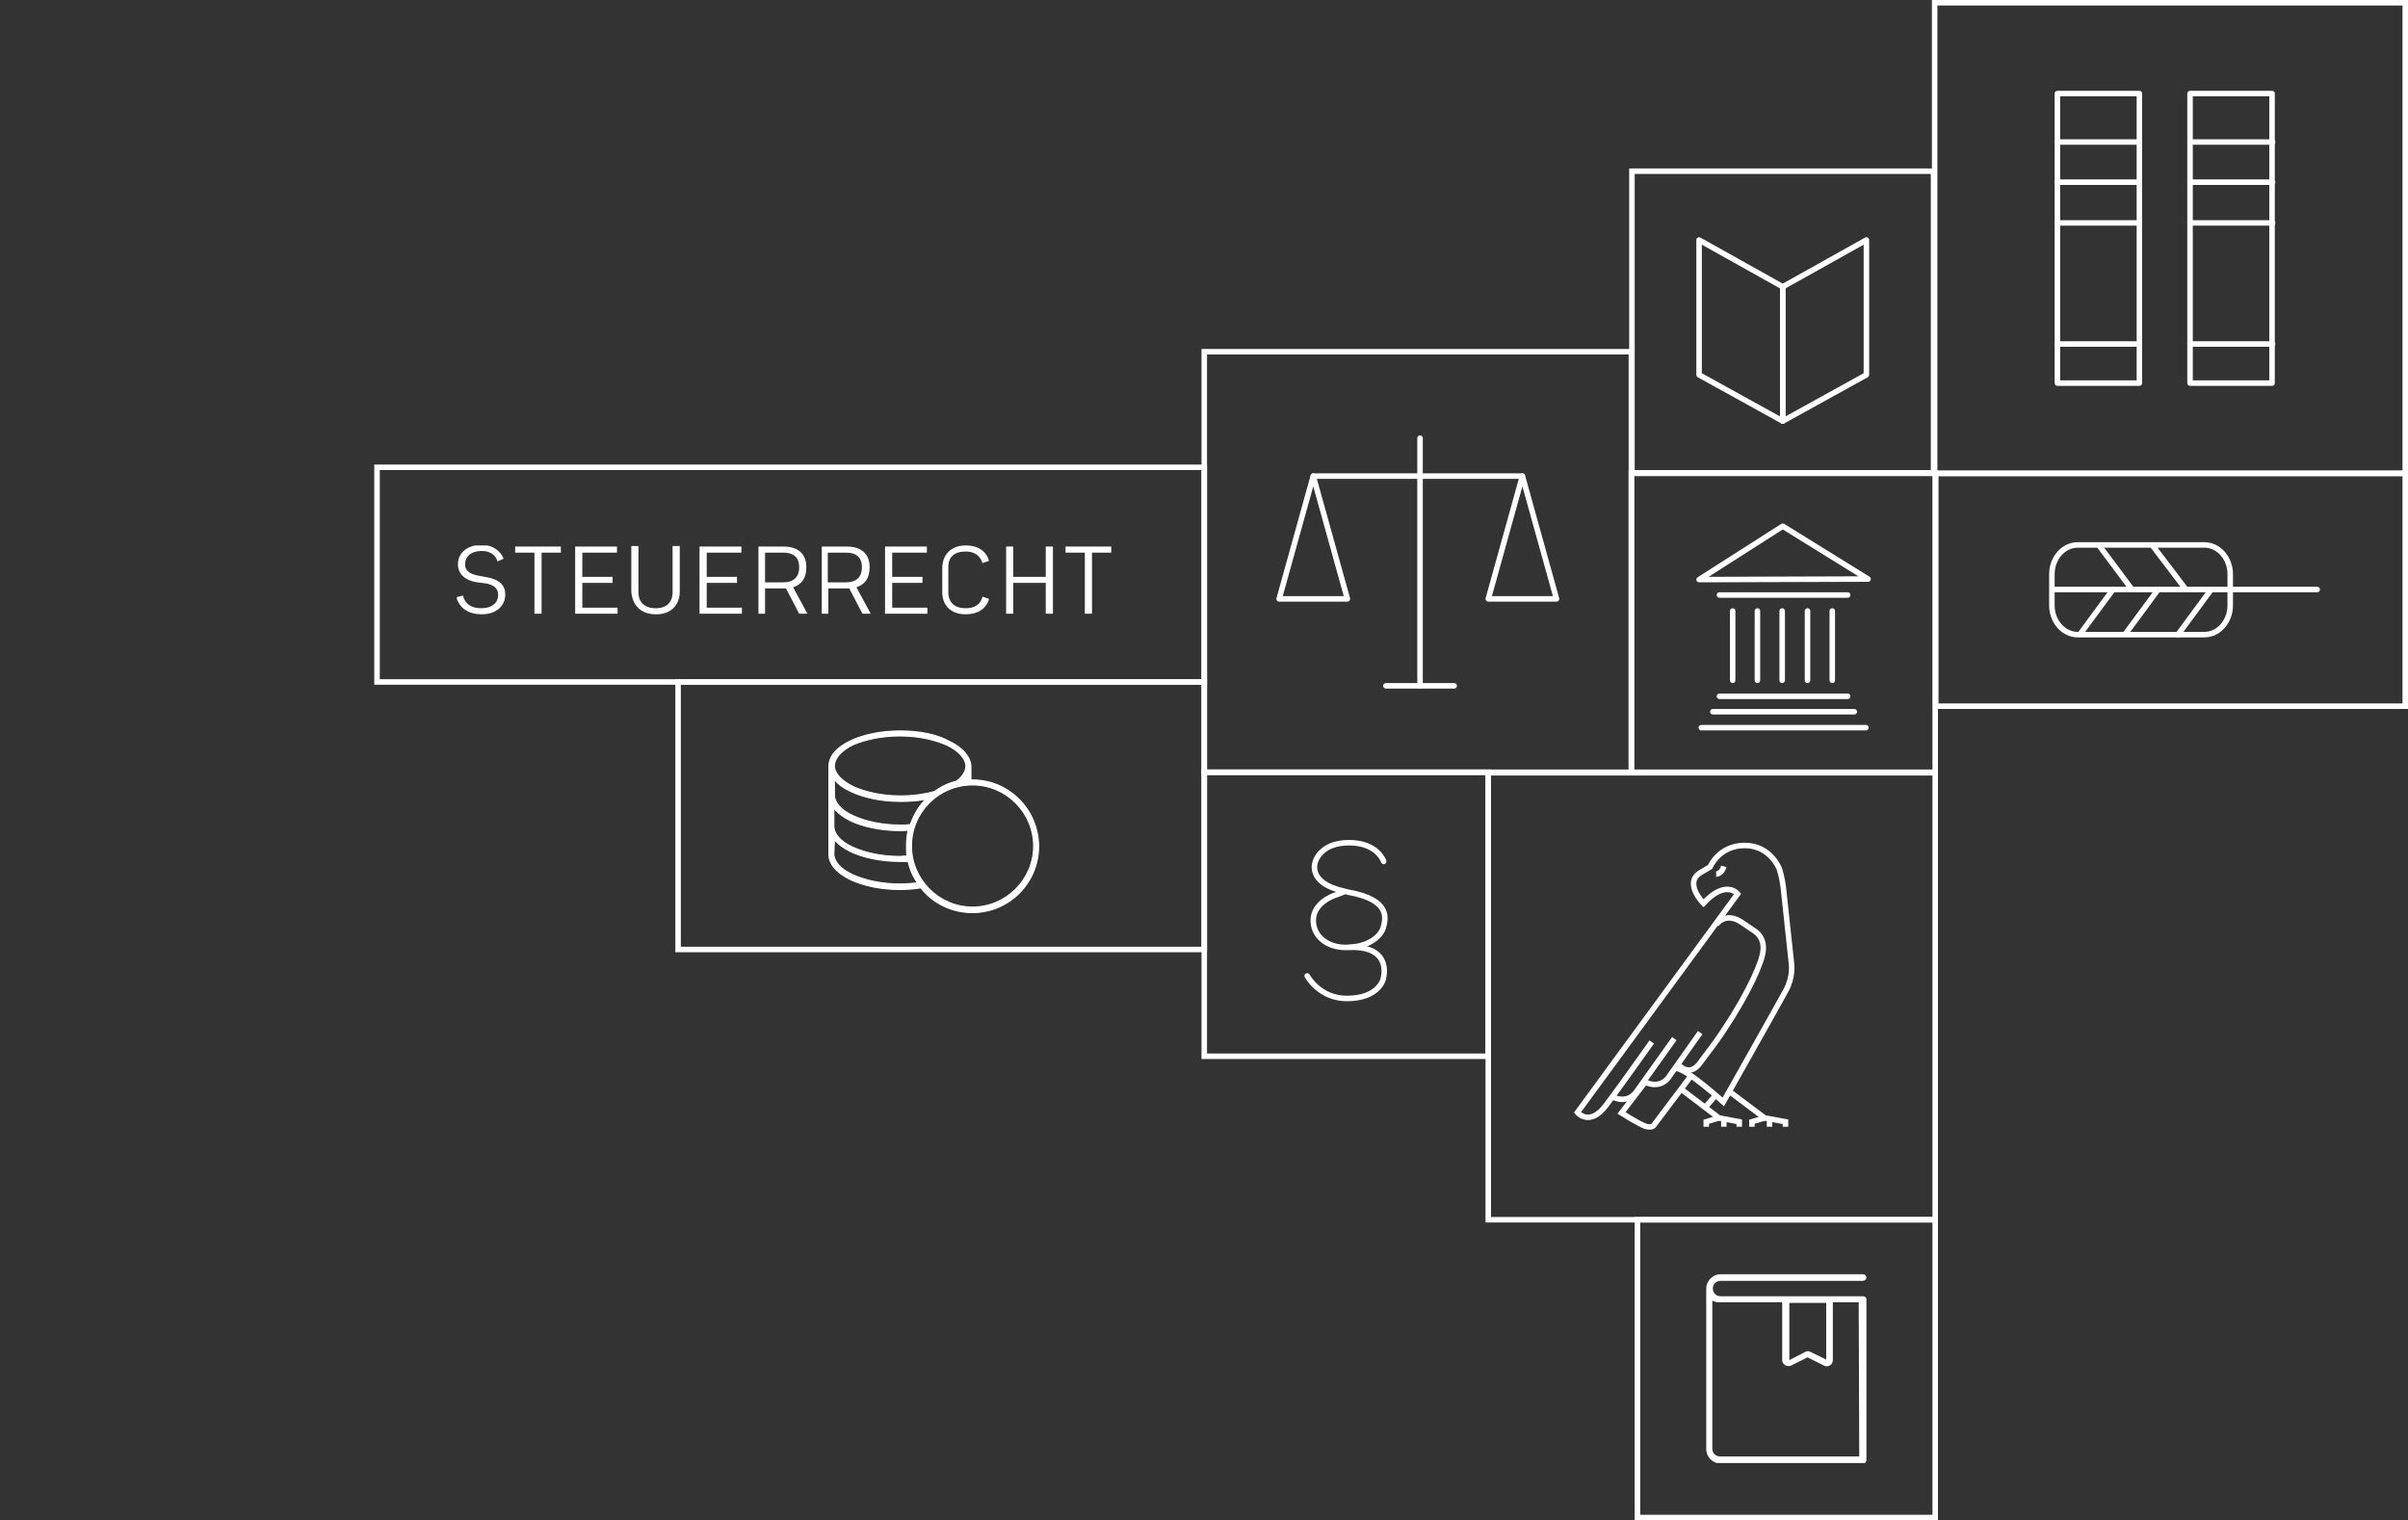 <?xml version="1.0" encoding="utf-8"?>
<!-- Generator: Adobe Illustrator 22.1.0, SVG Export Plug-In . SVG Version: 6.00 Build 0)  -->
<svg version="1.1" id="Ebene_1" xmlns="http://www.w3.org/2000/svg" xmlns:xlink="http://www.w3.org/1999/xlink" x="0px" y="0px"
	 viewBox="0 0 437.5 276.2" style="enable-background:new 0 0 437.5 276.2;" xml:space="preserve">
<rect x="0" y="0" width="437.5" height="276.2" fill="#333333" stroke="none"/>
<style type="text/css">
	.st0{fill:none;stroke:#FFFFFF;stroke-miterlimit:10;}
	.st1{fill:none;stroke:#FFFFFF;stroke-linecap:round;stroke-linejoin:round;stroke-miterlimit:10;}
	.st2{clip-path:url(#SVGID_2_);fill:#FFFFFF;}
	.st3{fill:#FFFFFF;stroke:#FFFFFF;stroke-width:0.2;stroke-miterlimit:10;}
	.st4{clip-path:url(#SVGID_4_);fill:#FFFFFF;}
</style>
<rect x="297.5" y="221.6" class="st0" width="54.1" height="54.1"/>
<rect x="68.5" y="84.9" class="st0" width="150.3" height="39"/>
<rect x="218.8" y="63.9" class="st0" width="77.6" height="76.4"/>
<g>
	<line class="st1" x1="276.6" y1="86.5" x2="238.6" y2="86.5"/>
	<line class="st1" x1="258" y1="79.6" x2="258" y2="124.6"/>
	<line class="st1" x1="251.8" y1="124.6" x2="264.2" y2="124.6"/>
	<polygon class="st1" points="232.4,108.8 244.8,108.8 238.6,86.5 	"/>
	<polygon class="st1" points="270.4,108.8 282.8,108.8 276.6,86.5 	"/>
</g>
<rect x="296.4" y="86" class="st0" width="55.2" height="54.3"/>
<g>
	<polygon class="st1" points="308.7,105.3 323.9,95.6 339.4,105.2 	"/>
	<line class="st1" x1="312.4" y1="108.1" x2="335.7" y2="108.1"/>
	<line class="st1" x1="312.4" y1="126.5" x2="335.7" y2="126.5"/>
	<g>
		<path class="st1" d="M314.8,111c0,4.2,0,8.4,0,12.6"/>
		<path class="st1" d="M319.3,111c0,4.2,0,8.4,0,12.6"/>
		<path class="st1" d="M323.8,111c0,4.2,0,8.4,0,12.6"/>
		<path class="st1" d="M328.4,111c0,4.2,0,8.4,0,12.6"/>
		<path class="st1" d="M332.9,111c0,4.2,0,8.4,0,12.6"/>
	</g>
	<line class="st1" x1="311.2" y1="129.3" x2="336.9" y2="129.3"/>
	<line class="st1" x1="309.1" y1="132.2" x2="339" y2="132.2"/>
</g>
<rect x="351.7" y="86" class="st0" width="85.3" height="42.3"/>
<rect x="123.2" y="123.9" class="st0" width="95.6" height="48.6"/>
<path class="st1" d="M400.5,115.3h-23c-2.6,0-4.7-2.4-4.7-5.3v-5.7c0-2.9,2.1-5.3,4.7-5.3h23c2.6,0,4.7,2.4,4.7,5.3v5.7
	C405.2,112.9,403.1,115.3,400.5,115.3z"/>
<line class="st1" x1="372.9" y1="107.1" x2="421" y2="107.1"/>
<line class="st1" x1="381.3" y1="99" x2="387.2" y2="106.9"/>
<line class="st1" x1="392.1" y1="107.1" x2="386.2" y2="115.1"/>
<line class="st1" x1="391" y1="99" x2="397" y2="106.9"/>
<line class="st1" x1="401.6" y1="107.3" x2="395.7" y2="115.3"/>
<line class="st1" x1="383.9" y1="107.1" x2="378" y2="115.1"/>
<rect x="351.5" y="0.5" class="st0" width="85.5" height="85.5"/>
<g>
	<g>
		<rect x="373.8" y="17" class="st1" width="14.9" height="52.6"/>
		<line class="st1" x1="373.8" y1="25.8" x2="388.7" y2="25.8"/>
		<line class="st1" x1="373.8" y1="33.1" x2="388.7" y2="33.1"/>
		<line class="st1" x1="373.8" y1="40.5" x2="388.7" y2="40.5"/>
		<line class="st1" x1="373.8" y1="62.5" x2="388.7" y2="62.5"/>
	</g>
	<g>
		<rect x="397.9" y="17" class="st1" width="14.9" height="52.6"/>
		<line class="st1" x1="397.9" y1="25.8" x2="412.9" y2="25.8"/>
		<line class="st1" x1="397.9" y1="33.1" x2="412.9" y2="33.1"/>
		<line class="st1" x1="397.9" y1="40.5" x2="412.9" y2="40.5"/>
		<line class="st1" x1="397.9" y1="62.5" x2="412.9" y2="62.5"/>
	</g>
</g>
<rect x="218.8" y="140.3" class="st0" width="51.6" height="51.6"/>
<g>
	<path class="st1" d="M251.4,156.5c0,0-1.1-3.4-6.3-3.4s-6.1,3.4-6.1,3.4s-1.7,3.9,5.2,5.4c0.3,0.1,0.5,0.1,0.8,0.2
		c7.9,1.4,6.7,5,6.3,6.5c-0.5,1.5-2.5,3.3-6.1,3.5c-3.6,0.3-6.6-1.7-6.6-4.9s3.8-4.5,3.8-4.5s1.2-0.4,1.8-0.7"/>
	<path class="st1" d="M237.5,177.3c0,0,2.2,4.1,7.2,4.1c5.8,0,6.6-3.5,6.6-3.5s1.9-6-6-5.8"/>
</g>
<rect x="296.5" y="31.1" class="st0" width="54.8" height="54.8"/>
<g>
	<polygon class="st1" points="339.1,68.1 323.9,76.5 323.9,52.1 339.1,43.6 	"/>
	<polygon class="st1" points="308.7,68.1 323.9,76.5 323.9,52.1 308.7,43.6 	"/>
</g>
<rect x="270.4" y="140.4" class="st0" width="81.2" height="81.2"/>
<g>
	<path class="st0" d="M304.5,194.1c1.9,0,8.6,6.1,8.6,6.1s10.1-17.9,11.4-20.3s1-4.7,1-4.7s-1.3-12.3-1.5-14s-0.7-3.3-0.7-3.3
		s-1.6-4.3-6.3-4.3s-6.3,3.9-6.3,3.9l-1.7,1c-3.2,1.9,0.5,5.6,0.5,5.6c4.1-4.4,6.2-1.7,6.2-1.7l-29.1,39.7c0,0,2.2,2.7,5.2-1.3
		s8.3-11.5,8.3-11.5"/>
	<path class="st0" d="M304.2,188.7l-7,9.8c0,0-1.4,2.1-4.2,0.8"/>
	<path class="st0" d="M308.9,187.6l-5.8,8.2c0,0-1.4,2.1-4.2,0.8"/>
	<path class="st0" d="M311.8,168c0,0,1.6-2.5,4.7-0.4s2.2,1.5,2.2,1.5s2.3,1.2,1.5,4.4c-0.6,2.7-3.7,9.1-8.7,16.1l-2.7,3.6
		c0,0-1.6,2.5-3.8,0.3"/>
	<path class="st0" d="M307.2,195.5l-6.7,8.9c0,0-0.3,0.6-1.6,0.2c-1.3-0.5-4.3-2.4-4.3-2.4l4.3-5.6"/>
	<g>
		<polyline class="st0" points="305.6,198 312.3,203.1 316,203.8 316,204.7 		"/>
		<line class="st0" x1="313.2" y1="203.3" x2="313.2" y2="204.7"/>
		<polyline class="st0" points="312.3,203.1 310,203.8 310,204.7 		"/>
	</g>
	<g>
		<polyline class="st0" points="314.2,198.3 320.6,203.1 324.4,203.8 324.4,204.7 		"/>
		<line class="st0" x1="321.5" y1="203.3" x2="321.5" y2="204.7"/>
		<polyline class="st0" points="320.6,203.1 318.3,203.8 318.3,204.7 		"/>
	</g>
	<line class="st0" x1="309.8" y1="201.2" x2="311.7" y2="199"/>
	<path class="st0" d="M311.8,158.8c0,0,1,0,1.4-1.4"/>
</g>
<g>
	<g>
		<defs>
			<rect id="SVGID_1_" x="310" y="231.5" width="29.1" height="34.3"/>
		</defs>
		<clipPath id="SVGID_2_">
			<use xlink:href="#SVGID_1_"  style="overflow:visible;"/>
		</clipPath>
		<path class="st2" d="M337.8,264.6h-25.3c-0.8,0-1.4-0.6-1.4-1.4v-26.9l0.5,0.2c0.3,0.1,0.6,0.1,0.9,0.1h11.3v10.5
			c0,0.8,0.9,1.3,1.6,1l3-1.5l3,1.5c0.8,0.4,1.6-0.2,1.6-1v-10.5h4.7L337.8,264.6L337.8,264.6z M325.1,236.7h6.7V247l-2.9-1.4
			c-0.3-0.2-0.7-0.1-0.9,0l-2.9,1.5L325.1,236.7L325.1,236.7z M338.5,235.5h-25.9c-0.8,0-1.4-0.6-1.4-1.4c0-0.8,0.6-1.4,1.4-1.4
			h25.9c0.3,0,0.6-0.3,0.6-0.6s-0.3-0.6-0.6-0.6h-25.9c-1.4,0-2.6,1.2-2.6,2.6v29.2c0,1.4,1.2,2.6,2.6,2.6h25.9
			c0.3,0,0.6-0.3,0.6-0.6v-29.2C339.1,235.7,338.8,235.5,338.5,235.5"/>
	</g>
</g>
<path class="st3" d="M151.6,152.5c0.7,0.9,1.7,1.6,2.9,2.2c2.3,1.1,5.5,1.8,9,1.8c0.5,0,1,0,1.5,0c0.3,1.4,0.9,2.8,1.7,3.9
	c-1,0.1-2.1,0.2-3.2,0.2c-3.4,0-6.4-0.7-8.6-1.7c-2.2-1-3.4-2.4-3.4-3.8L151.6,152.5L151.6,152.5z M151.6,146.9
	c0.7,0.9,1.7,1.6,2.9,2.2c2.3,1.1,5.5,1.8,9,1.8c0.5,0,1,0,1.5-0.1c-0.2,0.9-0.3,1.9-0.3,2.9c0,0.6,0,1.2,0.1,1.8
	c-0.4,0-0.9,0.1-1.3,0.1c-3.4,0-6.4-0.7-8.6-1.7c-2.2-1-3.4-2.4-3.4-3.8l0,0v-3.2H151.6z M176.7,142.6c6.1,0,11.1,5,11.1,11.1
	s-5,11.1-11.1,11.1s-11.1-5-11.1-11.1C165.6,147.5,170.6,142.6,176.7,142.6 M151.6,141.6c0.7,0.9,1.7,1.6,3,2.2
	c2.3,1.1,5.5,1.8,9,1.8c1.6,0,3.2-0.1,4.6-0.4c-1.3,1.3-2.2,2.9-2.8,4.6c-0.6,0.1-1.2,0.1-1.8,0.1c-3.4,0-6.4-0.7-8.6-1.7
	c-2.2-1-3.4-2.4-3.4-3.8v-0.1V141.6z M175.5,141.6L175.5,141.6L175.5,141.6C175.4,141.7,175.5,141.6,175.5,141.6 M163.5,133.7
	c3.4,0,6.4,0.7,8.6,1.7c2.1,1,3.3,2.4,3.4,3.7l0,0l0,0c0,1-0.6,2-1.7,2.8l0,0c-1.5,0.4-2.8,1-4,1.9c-1.8,0.5-3.9,0.8-6.2,0.8
	c-3.4,0-6.4-0.7-8.6-1.7c-2-1-3.2-2.2-3.4-3.5v-0.3V139c0.1-1.3,1.3-2.7,3.4-3.7C157.1,134.4,160.1,133.7,163.5,133.7 M163.5,132.8
	c-3.5,0-6.7,0.7-9,1.8s-3.8,2.6-3.9,4.5l0,0l0,0v0.1v5.2v0.1v5.5v0.1v5.1c0,1.9,1.6,3.5,3.9,4.6c2.3,1.1,5.5,1.8,9,1.8
	c1.3,0,2.6-0.1,3.8-0.3c2.2,2.8,5.6,4.5,9.4,4.5c6.6,0,12-5.4,12-12c0-6.7-5.4-12.1-12-12.1h-0.3v-2.4v-0.1l0,0l0,0
	c-0.1-1.8-1.6-3.4-3.9-4.5C170.2,133.4,167,132.8,163.5,132.8"/>
<g>
	<defs>
		<rect id="SVGID_3_" x="83" y="99.1" width="118.9" height="12.5"/>
	</defs>
	<clipPath id="SVGID_4_">
		<use xlink:href="#SVGID_3_"  style="overflow:visible;"/>
	</clipPath>
	<path class="st4" d="M197.1,111.5h1.3v-11.1h3.5v-1.1h-8.3v1.1h3.5V111.5z M182.8,111.5h1.3v-5.6h5.9v5.6h1.3V99.3H190v5.5h-5.9
		v-5.5h-1.3V111.5z M175.4,111.6h0.2c2,0,3.6-1,4.1-2.8l-1.2-0.4c-0.3,1.3-1.3,2.1-3,2.1h-0.1c-2,0-3.1-1.1-3.1-2.9V103
		c0-1.8,1.1-2.8,3.1-2.8h0.1c1.6,0,2.6,0.8,3,2.1l1.2-0.4c-0.5-1.8-2.1-2.8-4.1-2.8h-0.2c-2.4,0-4.2,1.5-4.2,4.1v4.4
		C171.2,110.2,173,111.6,175.4,111.6 M160.8,111.5h7.7v-1.1h-6.4v-4.5h5.5v-1.1h-5.5v-4.4h6.3v-1.1h-7.6V111.5z M150.4,105.8v-5.4
		h3.3c2,0,2.9,1,2.9,2.6v0.1c0,1.7-1,2.7-2.9,2.7H150.4z M149.2,111.5h1.3v-4.6h3.3c0.2,0,0.3,0,0.5,0l2.4,4.6h1.5l-2.6-4.8
		c1.5-0.5,2.4-1.6,2.4-3.6V103c0-2.6-1.8-3.7-4.1-3.7h-4.6V111.5z M139,105.8v-5.4h3.3c2,0,2.9,1,2.9,2.6v0.1c0,1.7-1,2.7-2.9,2.7
		H139z M137.7,111.5h1.3v-4.6h3.3c0.2,0,0.3,0,0.5,0l2.4,4.6h1.5l-2.6-4.8c1.5-0.5,2.4-1.6,2.4-3.6V103c0-2.6-1.8-3.7-4.1-3.7h-4.6
		V111.5z M127.1,111.5h7.7v-1.1h-6.4v-4.5h5.5v-1.1h-5.5v-4.4h6.3v-1.1h-7.6V111.5z M119.1,111.6h0.2c2.4,0,4.2-1.5,4.2-4.1v-8.3
		h-1.3v8.4c0,1.8-1.1,2.9-3,2.9h-0.1c-2,0-3.1-1.1-3.1-2.9v-8.4h-1.3v8.3C114.9,110.2,116.7,111.6,119.1,111.6 M104.5,111.5h7.7
		v-1.1h-6.4v-4.5h5.5v-1.1h-5.5v-4.4h6.3v-1.1h-7.6V111.5z M97.1,111.5h1.3v-11.1h3.5v-1.1h-8.3v1.1h3.5V111.5z M87.4,111.6h0.2
		c2.4,0,4.2-1.4,4.2-3.6V108c0-1.6-1-2.7-3.2-3.1l-1.6-0.3c-1.2-0.2-2.5-0.7-2.5-2v-0.1c0-1.4,1.1-2.4,3-2.4h0.1
		c1.5,0,2.5,0.8,2.8,1.9l1.1-0.5c-0.6-1.5-2.1-2.5-3.9-2.5h-0.2c-2.4,0-4.2,1.4-4.2,3.5v0.1c0,1.7,1.4,2.9,3.5,3.2l1.6,0.2
		c1.1,0.2,2.2,0.7,2.2,2v0.1c0,1.4-1.1,2.4-3,2.4h-0.1c-1.8,0-2.9-0.8-3.3-2.3l-1.2,0.3C83.5,110.6,85.3,111.6,87.4,111.6"/>
</g>
</svg>

